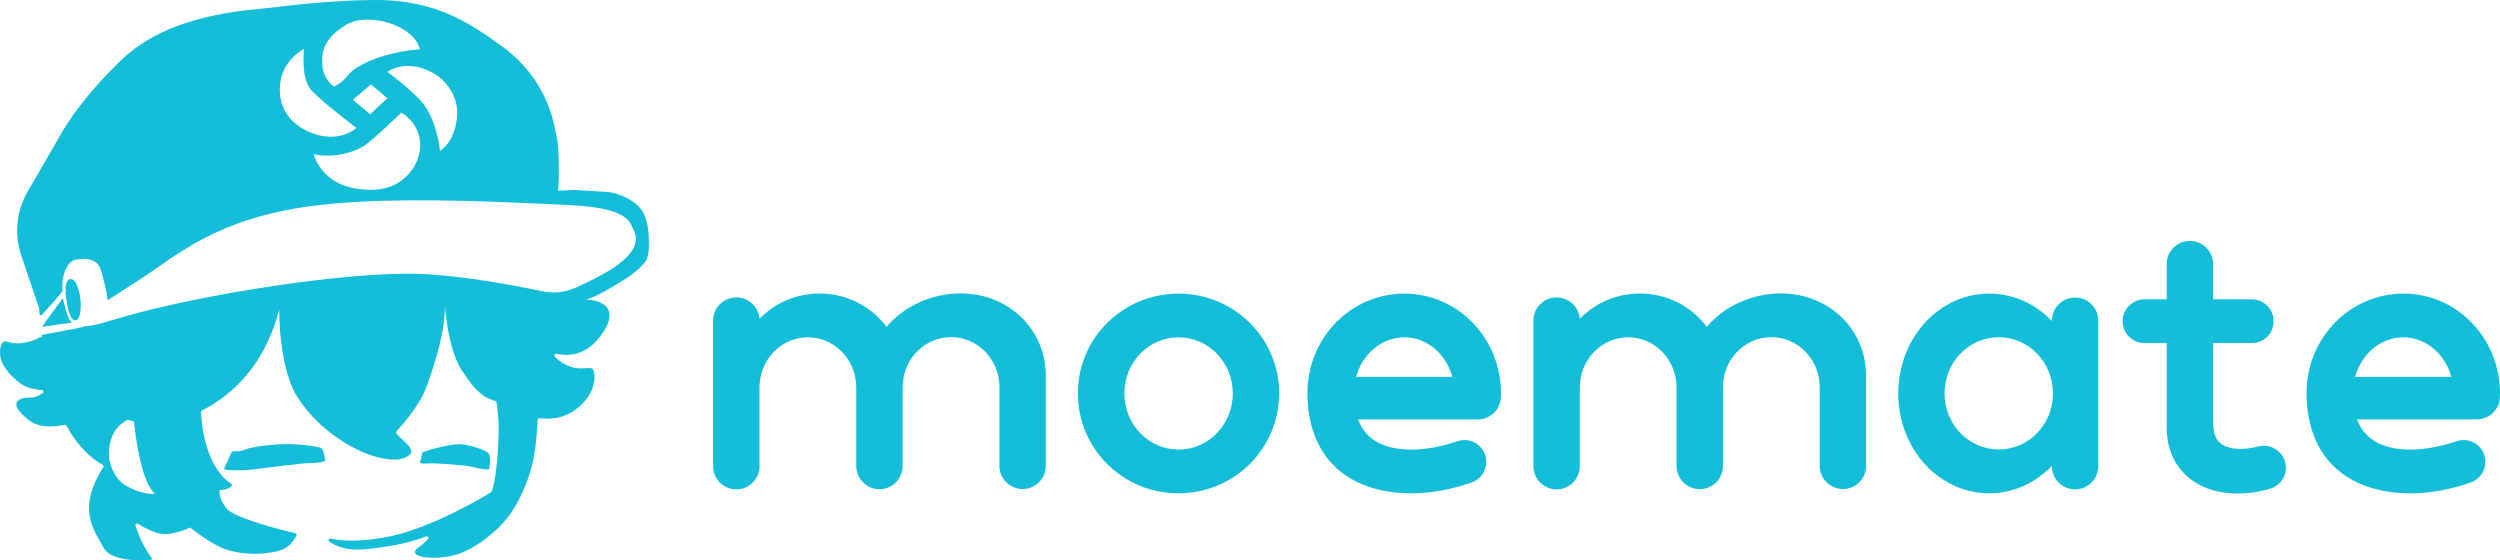 <?xml version="1.0" encoding="utf-8"?>
<!-- Generator: Adobe Illustrator 27.7.0, SVG Export Plug-In . SVG Version: 6.00 Build 0)  -->
<svg version="1.1" id="Layer_1" xmlns="http://www.w3.org/2000/svg" xmlns:xlink="http://www.w3.org/1999/xlink" x="0px" y="0px"
	 viewBox="0 0 2361.1 529.3" style="enable-background:new 0 0 2361.1 529.3;" xml:space="preserve">
<style type="text/css">
	.st0{fill:#15BED8;}
</style>
<g>
	<path class="st0" d="M219.2,426.3c3.3-0.1,7.2,0.5,13.1-2s29.4-5.4,43.8-4.8c14.5,0.6,25.7,2.6,27.6,3.9c1.9,1.4,3.3,10.3,3.5,11.6
		c0.2,1.3-10.1,2.6-15.4,2.4s-43,4.8-51.4,5.8s-15.4,1.1-18.3,0.9c-2.9-0.2-11.7,0.5-10.2-2.4C213.4,438.9,219.2,426.3,219.2,426.3z
		"/>
	<path class="st0" d="M398.7,427.5c0,0-0.8,5.9-1.9,8.6s8,1.5,11.5,1.5s30.3,1.4,37.9,3.4s15.1,3.1,15.7,1.9s2-12.5-0.9-15.2
		s-18.6-8.2-27.1-8.2C425.2,419.5,405.6,424.3,398.7,427.5z"/>
	<path class="st0" d="M608.3,202.4c-5.5-12.4-23.7-20.5-35.7-21.2c-2.2-0.1-30-1.8-30-1.8l-15.5,0.7l0.7-10.8
		c0-2.3,0.4-30.4-1.9-39.1s-5.6-53.4-52.7-87.1C447.5,24.8,414.2,0,355.9,0c-29.2,0-65.1,2.8-96.7,6.9
		c-22.4,2.9-97.4,4.6-144.3,49.5c-43.4,41.5-59.6,74.2-59.6,74.2l-29.4,50.8C15.5,199.5,13.3,221.2,20,241l17,50.3
		c0.1,2.1,0.2,4.2,0.4,6.4h1.8c0,0,14.4-15.6,19.6-22.4c0.1-0.1,0.1-0.1,0.2-0.2c-1.4-18.3,6.5-28.6,11.5-29.6
		c16.2-3.3,22.7,2.2,24.9,9.8c1.8,6.5,5.3,17.8,6.2,28.3c4.6-3,13.7-8.8,31.6-20.4c33.2-21.3,70.7-57.1,163.2-68.9
		c50.8-6.4,117.8-6.5,213.4-1.9c34,1.6,75.9,1.5,85.6,18.7c7.3,12.9,16.9,30.5-52.2,60.8c-9.7,4.3-20.6,5.4-31,3.2
		c-27.3-5.8-85.8-17-129.2-16.6c-79.7,0.7-212.4,23.7-276.4,43.7C93.4,306.3,85.4,308,81,308c-9.4,3-34.6,6.5-41.8,8.5
		c0.1,1.1,0.2,2.1,0.4,3.2l0,0c-0.2-1.2-1.5-1.8-2.5-1.1c-1.6,1.2-4.5,2.7-9.3,4c-9.7,2.7-15.9,1.7-21.8,0s-7.3,10.3-4.7,18.2
		c2.6,7.9,15.6,22.9,27.6,25.9c4.7,1.1,8.1,1.6,10.6,1.7c1.5,0.1,2.1,2,0.8,2.9c-2.8,1.9-6.3,3.8-9.4,4c-5.9,0.3-9.7,0-13.5,2.9
		s-2.6,8.8,9.7,18.5c9.5,7.5,23.2,6.9,33.9,4.5c0.7-0.2,1.4,0.2,1.7,0.8c12,21.9,25.9,32.4,34.3,37c0.8,0.4,1.1,1.5,0.6,2.2
		c-26.2,40.7-7.6,60.9,0.1,75.9c6.8,13.2,34.9,12.5,44.3,11.9c1.3-0.1,1.9-1.6,1.1-2.5c-7.8-9.8-12.9-23.2-15.2-30
		c-0.5-1.4,1.1-2.6,2.4-1.8c3.4,2.2,9.2,5.5,17,8.3c13.3,4.8,32.1-4.8,32.1-4.8s0,0-0.1-0.1c12.2,9.5,24.5,17.3,33,20.4
		c20.3,7.3,45.9,4.6,55.5,0c7-3.4,10.8-9.7,12.2-12.7c0.4-0.9-0.1-2-1.1-2.2c-9.4-2.2-52.1-12.6-63.9-22.1c-0.1-0.1-0.1-0.1-0.2-0.2
		c-0.9-1-7.4-8.6-7.6-17c0-0.9,0.7-1.6,1.5-1.6c2.3,0,6.8-0.5,9.8-3.4c0.8-0.7,0.6-1.9-0.3-2.5c-5.8-3.6-25.5-19.1-28.4-67.6
		c0-0.6,0.3-1.2,0.9-1.5c15.1-7.7,29.7-18.5,42.2-33.5c1.8-2.1,3.5-4.3,5.1-6.5c1.7-2.3,3.3-4.6,4.9-7c3.1-4.9,6.1-10,8.8-15.6
		c0.7-1.4,1.4-2.8,2-4.2c3.9-8.6,7.3-18.1,10.1-28.5c0,0,0,0.6,0,1.8c0,2.5,0.1,7.4,0.4,13.8c0,0.4,0,0.9,0.1,1.3
		c0.1,1.8,0.2,3.6,0.4,5.5c0.1,1,0.2,2,0.3,3c0.2,2,0.4,4.1,0.7,6.2c0.3,2.1,0.5,4.3,0.9,6.5c0.6,3.9,1.3,7.8,2.1,11.8
		c0.4,1.7,0.8,3.4,1.2,5.1c0.4,1.7,0.9,3.4,1.4,5.1c0.6,2.2,1.4,4.4,2.1,6.6c0.4,1.1,0.8,2.1,1.2,3.2c1.6,4.2,3.5,8.2,5.8,11.8
		c5.5,9.1,12.4,17.3,20,24.6c1.5,1.5,3.1,2.9,4.6,4.2c7.8,6.9,16.1,12.7,24.1,17.3c1.6,0.9,3.2,1.8,4.8,2.6c2.4,1.2,4.6,2.4,6.9,3.4
		c1.5,0.7,3,1.3,4.4,1.9c0.7,0.3,1.4,0.5,2.1,0.8c1.4,0.5,2.8,1,4.1,1.4c0.7,0.2,1.3,0.4,1.9,0.6c1.3,0.4,2.5,0.7,3.7,1
		c4.2,1,7.8,1.7,11.1,2c2.8,0.3,5.2,0.3,7.4,0.1c0.7-0.1,1.4-0.2,2.1-0.3c4.6-0.8,7.8-2.6,9.9-5c0.3-0.3,0.5-0.7,0.7-1
		s0.2-0.7,0.3-1.1c0-0.2,0-0.4,0-0.6c0-0.4-0.1-0.8-0.3-1.2c-0.2-0.6-0.5-1.2-0.9-1.9c-0.3-0.4-0.6-0.9-0.9-1.3
		c-0.5-0.7-1.1-1.3-1.8-2c-1.7-1.8-3.8-3.7-5.7-5.5c-1.7-1.6-3.4-3.2-4.6-4.7c-0.5-0.6-0.5-1.5,0.1-2.1c1.1-1.2,3.1-3.3,5.6-6.2
		c0.7-0.8,1.4-1.7,2.2-2.6c2.7-3.2,5.7-7.1,8.6-11.3c0.9-1.2,1.7-2.5,2.5-3.7c2.1-3.2,4.1-6.5,5.8-9.9c1.8-3.4,3.3-6.8,4.5-10.3
		c1.5-4.5,3.2-9.5,5-14.8c1.7-5.3,3.4-11,5-16.7c0.7-2.5,1.3-5,1.9-7.5c0.4-1.7,0.8-3.3,1.1-5c2.2-10,3.6-20,3.6-28.9
		c0-0.8,0-1.5,0-2.2c0.2,3.3,0.7,8.2,1.5,14c0.1,0.6,0.2,1.3,0.3,2c0.2,1.3,0.4,2.7,0.6,4.1c0.1,0.7,0.2,1.4,0.4,2.1
		c0.2,1.4,0.5,2.9,0.8,4.3c1,5.1,2.2,10.4,3.8,15.5c0.7,2.2,1.4,4.4,2.1,6.4c0.3,0.7,0.5,1.4,0.8,2.1c0.5,1.4,1.1,2.7,1.7,4
		c1.2,2.6,2.5,5,4,7.2c4.5,6.8,8.2,12,11.7,15.9c0.7,0.8,1.4,1.5,2.1,2.2c1.4,1.4,2.7,2.6,4,3.7c0.7,0.5,1.3,1,2,1.5s1.4,0.9,2,1.3
		c3,1.8,6.2,3.1,9.8,4.2c0.6,0.2,1,0.7,1.1,1.2c0.8,5.2,2.1,14.8,2.1,24c0,13.4-1.8,50-6.7,60.4c-0.1,0.3-0.3,0.5-0.6,0.6
		c-4.8,3-54,33-95.6,41.7c-29.4,6.1-47.2,4-55.8,2c-1.7-0.4-2.7,1.8-1.3,2.8c5.6,4.2,16.6,9.4,35.4,7.2c22.9-2.5,38.3-5.3,56.2-12
		c1.5-0.6,2.8,1.3,1.7,2.5c-1.9,2.2-4.8,4.8-9.2,8c-12.9,9.5,16.1,12.5,35.3,6.9c19.2-5.6,40-22.9,50.7-37.4s19.8-36.9,23-54.5
		c2.8-15.9,3.3-29.7,3.7-35.6c0.1-0.9,0.9-1.5,1.8-1.5c10.5,1.2,25.8,0.9,40.2-13.5c15.2-15.2,11.9-31.2,9.9-33.2s-11.4,1.2-20-1.6
		c-6.5-2.2-12.3-6-15.8-10c-1-1.2,0.1-2.9,1.6-2.6c8,1.9,26,3.5,40.8-15.6c19.6-25.3,4.1-33.1-6.5-34.9c-1.9-0.3-3.9-0.5-6-0.6
		c3.8-1.2,7.5-2.8,10.7-4.4c7.9-3.8,24.6-14.1,28.9-16.9c4.2-2.8,15-11.7,17-15.9c2.6-5.6,2.4-11.4,2.4-13.5
		C612.5,230,614,214.9,608.3,202.4z M327.2,23.3c20.7-12.3,64,0.4,69.4,23.3c0,0-26.2,1.2-49.5,11.9c-23.3,10.6-14.9,14.7-31.6,23.3
		c0,0-9.7-6-11-19.5C303.1,48.8,306.5,35.5,327.2,23.3z M365.9,92.8l-16.3,15.1l-16.3-13.7l17.1-14.5L365.9,92.8z M296.1,126.2
		c-25.4-9-34.7-28.9-31.1-49.8s22.1-30.2,22.1-30.2s-3.1,27.3,6.5,38.4s43,36.2,43,36.2S321.5,135.2,296.1,126.2z M389.3,160.1
		c-8.3,11.1-22.5,23.5-54.7,17.7s-38.3-32.2-38.3-32.2c19.4,4.2,39.6-2.2,48.4-8.4s34.5-30.9,34.5-30.9
		C404.4,123,397.6,149.1,389.3,160.1z M415.6,142.5c0,0-3.1-33.2-20.5-49.8C377.8,76,365.8,68,365.8,68s12.2-9.8,32-3.8
		s29.7,20.3,32.9,32.8C433.9,109.3,430.3,132.8,415.6,142.5z M146.1,466.6c-11.8-0.5-17.8-2.9-26.4-7.5
		c-13.4-7.1-16.4-24.5-16.6-25.8v-0.1c-0.9-10.5,0.6-27.4,16.7-36.5c0.4-0.2,0.8-0.3,1.2-0.1c0.2,0.1,0.5,0.1,0.8,0.2l0,0
		c0.1,0,0.1,0,0.2,0.1c0.1,0,0.2,0.1,0.4,0.1c0.1,0,0.3,0.1,0.4,0.1s0.2,0.1,0.4,0.1c0.3,0.1,0.6,0.1,0.9,0.2c0.1,0,0.2,0.1,0.4,0.1
		c0.2,0,0.4,0.1,0.7,0.2c0.1,0,0.3,0.1,0.4,0.1c0.2,0,0.5,0.1,0.7,0.2c0.1,0,0.2,0,0.2,0l0,0c0,0,3.8,40.1,13.3,59.2
		C141.4,460.1,143.5,463.3,146.1,466.6L146.1,466.6z"/>
	<path class="st0" d="M59.4,281.4c-3.4,5-16.7,22.8-16.7,22.8l-2.9,4.6c6.2-1,17.9-3,27.9-3.9c-3-3.5-5.3-9.9-7.7-20.7
		C59.8,283.3,59.6,282.3,59.4,281.4z"/>
	<path class="st0" d="M62.2,279.4c1.3,9.3,3.3,22.9,8.7,23.2c5.4,0.4,6.4-14.3,4.5-23.6s-4.7-16.2-9.4-15.4c-2.3,0.4-4,3.8-4.2,9.5
		c0.5,0.3,0.5,1.6,0.1,3.2C61.9,277.2,62,278.3,62.2,279.4z"/>
</g>
<g>
	<path class="st0" d="M907.1,277.1c46.6,0.1,80.6,34.8,80.6,77.7V440c0,12.2-9.9,21.8-21.9,21.9c-12.1-0.2-21.9-9.7-21.9-21.9v-74.2
		c0-26.5-20.5-47.3-45.7-47.4c-25.2,0.1-45.7,20.9-45.7,47.4v74.3c0,12.1-9.8,21.9-21.9,21.9c-12.1,0-21.9-9.8-21.9-21.9V366
		c0-26.2-20.4-47.4-45.7-47.4s-45.7,21.2-45.7,47.4v74.3c0,12.1-9.8,21.9-21.9,21.9s-21.9-9.8-21.9-21.9V302.8
		c0-12.1,9.8-21.9,21.9-21.9c11.5,0,21,8.9,21.9,20.2c14.3-14.7,34.4-23.9,56.7-23.9c26,0,49,12.4,63.3,31.5
		C853.4,289.6,879.2,277.2,907.1,277.1L907.1,277.1z"/>
	<path class="st0" d="M1018,371.4c0-52,42.4-94.1,95-94.1s95.1,42.1,95.1,94.1c0,52.4-42.4,94.5-95.1,94.5S1018,423.8,1018,371.4z
		 M1164.3,371.5c0-29.2-22.8-52.9-51.2-52.9s-51.2,23.7-51.2,52.9c0,29.4,22.8,53.1,51.2,53.1S1164.3,400.9,1164.3,371.5z"/>
	<path class="st0" d="M1417.6,371.4c0,1.1,0,2.3-0.1,3.4c-0.2,11.8-9.9,21.3-21.8,21.3h-113.1c7.3,19.6,24.8,28.5,50.6,28.5
		c13,0,28.3-2.8,43.3-7.9c2.1-0.7,4.3-1.1,6.6-1.1c11.4,0,20.6,9.2,20.6,20.6c0,9-5.8,16.7-13.9,19.5c-19.2,6.7-38.7,10.2-56.6,10.2
		c-60.1,0-98.3-34-98.4-94.4c-0.1-52.1,40.8-94.2,91.4-94.2C1376.8,277.2,1417.6,319.4,1417.6,371.4z M1280.8,355.9h90.9
		c-6-21.6-24-37.3-45.4-37.3S1286.7,334.2,1280.8,355.9z"/>
	<path class="st0" d="M1681.8,277.1c46.6,0.1,80.6,34.8,80.6,77.7V440c0,12.2-9.9,21.8-21.9,21.9c-12.1-0.2-21.9-9.7-21.9-21.9
		v-74.2c0-26.5-20.5-47.3-45.7-47.4c-25.2,0.1-45.7,20.9-45.7,47.4v74.3c0,12.1-9.8,21.9-21.9,21.9s-21.9-9.8-21.9-21.9V366
		c0-26.2-20.4-47.4-45.7-47.4S1492,339.8,1492,366v74.3c0,12.1-9.8,21.9-21.9,21.9s-21.9-9.8-21.9-21.9V302.8
		c0-12.1,9.8-21.9,21.9-21.9c11.5,0,21,8.9,21.9,20.2c14.3-14.7,34.4-23.9,56.7-23.9c26,0,49,12.4,63.3,31.5
		C1628,289.6,1653.9,277.2,1681.8,277.1L1681.8,277.1z"/>
	<path class="st0" d="M1981.7,302.8v137.5c0,12.1-9.8,21.9-21.9,21.9s-21.9-9.8-21.9-21.9V440c-15.4,16-36.2,25.9-59.2,25.9
		c-47.6,0-85.9-42.1-85.9-94.1c0-52.4,38.3-94.5,85.9-94.5c23,0,43.8,9.8,59.2,25.9v-0.3c0-12.1,9.8-21.9,21.9-21.9
		C1971.9,280.9,1981.7,290.7,1981.7,302.8z M1938.9,371.6c0-29.4-22.8-53.1-51.2-53.1s-51.2,23.7-51.2,53.1
		c0,29.2,22.8,52.9,51.2,52.9S1938.9,400.9,1938.9,371.6z"/>
	<path class="st0" d="M2133.3,421.6c12.9-3.2,25.6,6.7,25.6,20.1c0,9.5-6.3,17.4-15,19.9c-25.4,7.3-51.2,6.1-70.6-6
		c-16.4-10.3-27-27.8-27-52.3V324h-20.9c-11.4,0-20.7-9.2-20.7-20.6s9.2-20.7,20.7-20.7h20.9v-33.3c0-12.1,9.8-21.9,21.9-21.9
		c12.1,0,21.9,9.8,21.9,21.9v33.3h36.6c11.4,0,20.6,9.2,20.6,20.7s-9.2,20.6-20.6,20.6h-36.6v74.3c0,10.4,2.2,17.7,8.9,21.7
		C2107.3,425,2119.6,425,2133.3,421.6L2133.3,421.6z"/>
	<path class="st0" d="M2361.1,371.4c0,1.1,0,2.3-0.1,3.4c-0.2,11.8-9.9,21.3-21.8,21.3h-113.1c7.3,19.6,24.8,28.5,50.6,28.5
		c13,0,28.4-2.8,43.4-7.9c2.1-0.7,4.3-1.1,6.6-1.1c11.4,0,20.6,9.2,20.6,20.6c0,9-5.8,16.7-13.9,19.5c-19.2,6.7-38.7,10.2-56.6,10.2
		c-60.1,0-98.3-34-98.4-94.4c-0.1-52.1,40.8-94.2,91.4-94.2C2320.4,277.2,2361.1,319.4,2361.1,371.4z M2224.3,355.9h90.9
		c-6-21.6-24-37.3-45.4-37.3S2230.3,334.2,2224.3,355.9z"/>
</g>
</svg>
